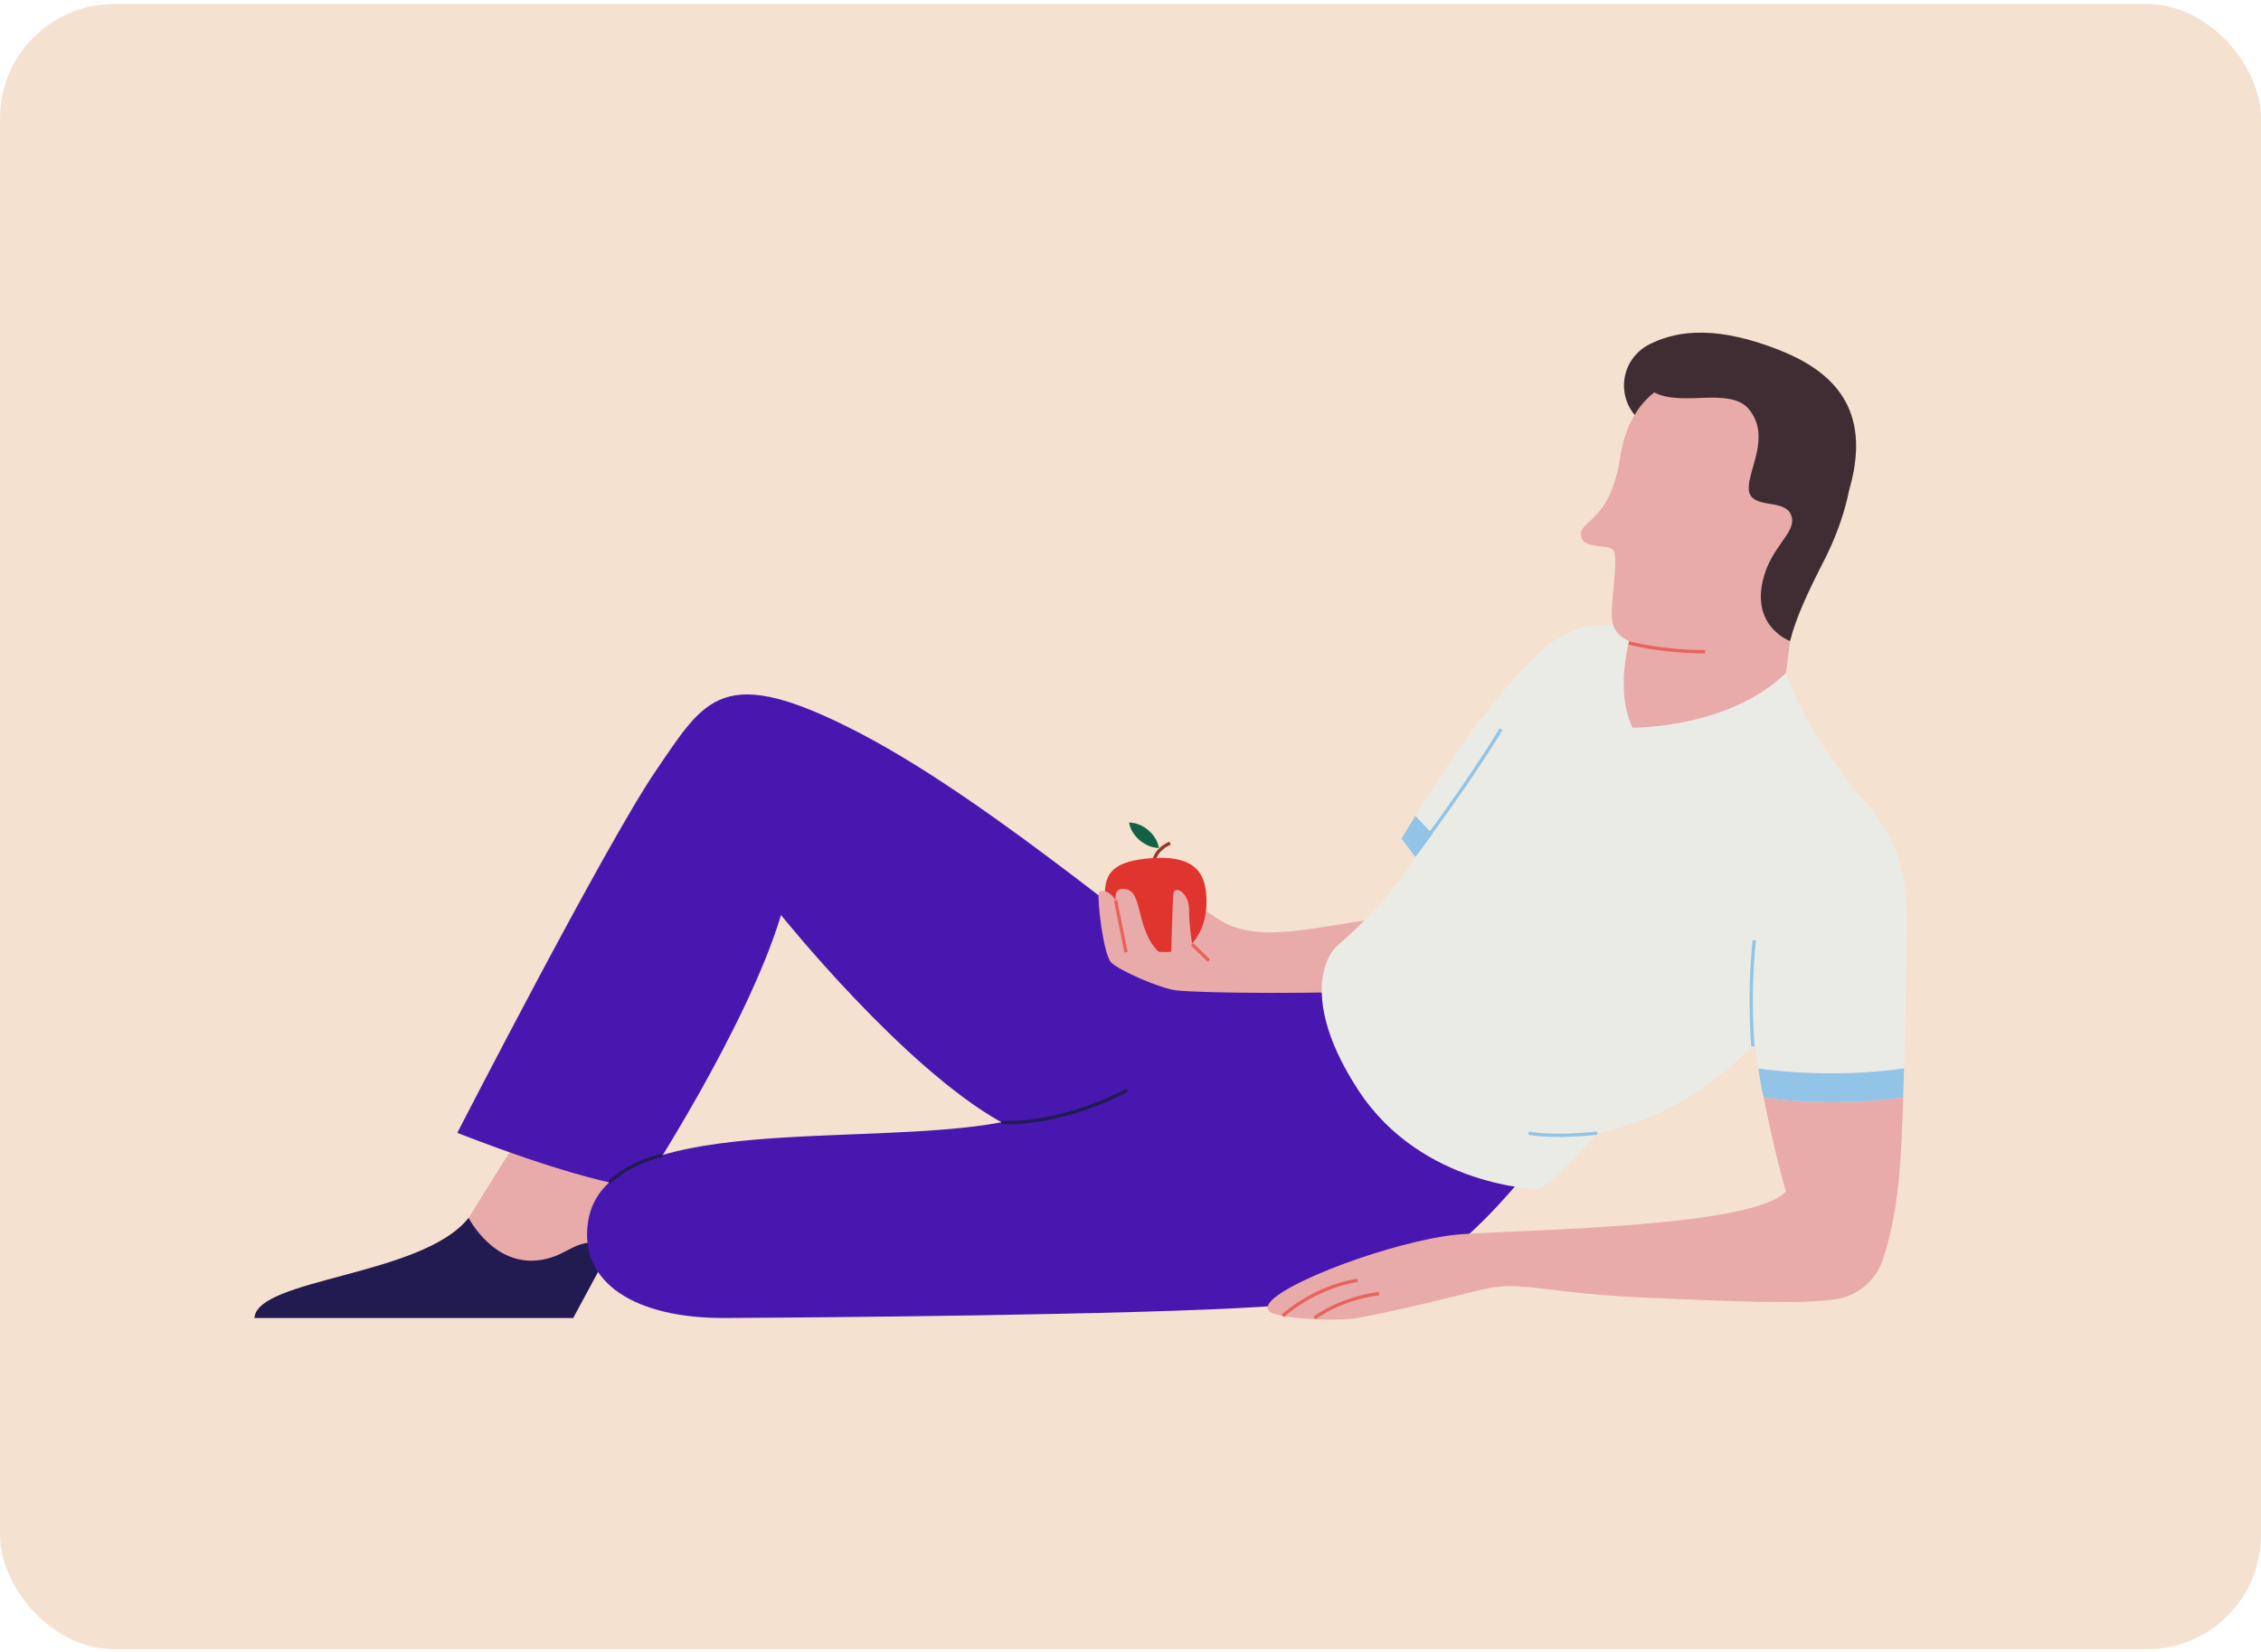 <svg fill="none" height="396" viewBox="0 0 542 396" width="542" xmlns="http://www.w3.org/2000/svg"><rect fill="#f5e1d0" height="394.484" rx="27.383" width="542" y=".956"></rect><path d="m156.688 280.267-9.811 18.19-9.481 17.555h-76.396c.596-9.545 40.334-10.026 51.336-24.007l15.11-24.287z" fill="#e9aaaa"></path><path d="m146.877 298.457-9.481 17.556h-76.396c.596-9.545 40.334-10.027 51.336-24.008 0 0 6.072 12.004 17.518 10.052 7.187-1.23 7.834-5.78 17.023-3.6z" fill="#221b52"></path><path d="m321.649 234.381s-16.985 6.883-31.131.228c-9.203-4.322-51.349-41.639-84.394-58.827-33.046-17.188-37.013-8.353-48.916 9.038-11.902 17.39-47.584 86.79-47.584 86.79s29.737 11.902 44.289 13.22c0 0 25.174-38.344 33.311-65.444 0 0 29.281 36.594 52.845 49.701-33.273 6.211-94.852-2.687-99.073 23.678-2.395 15.008 11.599 23.349 32.741 23.247 21.143-.101 97.97-.71 129.292-2.725 31.321-2.015 43.566-7.96 65.862-35.72z" fill="#4817af"></path><path d="m282.874 216.763s4.589.317 8.328 3.055c11.674 8.518 29.864-.228 48.066 0s-6.756 21.472-6.756 21.472-24.021-5.197-34.301-7.123c-10.279-1.927-15.35-7.111-15.35-7.111v-10.306z" fill="#e9aaaa"></path><path d="m275.269 199.055c1.407 1.204 2.32 2.763 2.535 4.259-1.496 0-3.182-.634-4.601-1.838-1.407-1.204-2.307-2.763-2.548-4.246 1.508-.026 3.194.621 4.614 1.812z" fill="#136144"></path><path d="m276.41 207.978s-.431-3.853 4.081-5.818" stroke="#943a25" stroke-miterlimit="10" stroke-width=".8"></path><path d="m289.199 215.141c.609 11.256-8.138 15.819-12.79 15.819-6.375 0-11.547-11.661-11.547-16.491 0-4.829 1.648-8.125 11.547-8.733 11.003-.672 12.537 4.588 12.79 9.405z" fill="#e0352f"></path><path d="m263.392 214.113c.456-1.026 2.763-.507 4.03 1.762 0 0-.507-3.017 2.016-2.763 2.522.254 3.017 2.51 3.777 5.539.761 3.03 1.762 6.921 4.525 9.558 0 0 1.636.126 3.017 0 0 0 .368-13.259.52-14.02.368-2.002 3.765-.19 3.765 3.955s.76 8.303.76 8.303l4.031 3.904s33.02-1.318 54.467-2.016c0 0-4.601 5.134-7.478 8.987-18.317 1.065-49.042.862-54.975.115-3.904-.495-13.398-4.703-15.413-6.592-2.016-1.888-3.473-15.705-3.017-16.732z" fill="#e9aaaa"></path><g stroke-miterlimit="10" stroke-width=".8"><path d="m267.423 215.876 2.51 12.447" stroke="#e8635e"></path><path d="m285.776 226.435 4.031 3.904" stroke="#e8635e"></path><path d="m240.068 269.1s12.853 1.23 30.155-7.707" stroke="#221b52"></path><path d="m146.053 283.513s4.411-4.564 12.561-6.49" stroke="#221b52"></path></g><path d="m389.274 148.555-5.007 31.664h35.885l7.985-18.9.977-7.643z" fill="#e9aaaa"></path><path d="m456.91 230.085c0 3.954-.203 15.717-.482 26.086-.063 2.446-.126 4.804-.202 6.972-18.862 2.535-33.413 0-33.413 0h-.013c-.406-2.092-.811-4.297-1.204-6.604-.368-2.079-.71-4.247-1.052-6.478 0 0-14.02 16.948-37.685 21.625 0 0-8.366 9.925-13.968 13.436 0 0-28.077-.431-43.275-23.729-13.145-20.129-8.581-31.549-4.969-34.693 13.436-11.687 18.633-21.206 18.633-21.206l-3.321-4.437s12.638-21.333 22.385-32.83c9.735-11.496 17.214-21.624 32.995-17.416 0 0-4.741 13.664 0 23.653 0 0 23.108.266 36.797-13.145 0 0 4.412 14.058 18.722 30.713 11.789 13.728 10.052 22.74 10.052 38.053z" fill="#ebebe6"></path><path d="m456.225 263.143c-.444 13.538-.837 27.202-5.007 39.168-1.737 4.981-6.148 8.518-11.357 9.228-9.33 1.28-25.339.405-43.414-.317-26.759-1.078-31.436-4.259-40.626-2.155-.367.089-.748.177-1.153.266-6.047 1.445-16.124 4.17-29.192 6.68-3.486.672-14.843.507-19.736-.9-1.813-.52-2.231-1.382-1.597-2.446 3.004-5.109 30.066-15.072 44.808-16.618.507-.051 1.001-.089 1.47-.127 17.239-1.166 69.818-1.749 77.702-10.216 0 0-2.636-8.797-5.336-22.563h.012s14.552 2.535 33.413 0z" fill="#e9aaaa"></path><path d="m382.86 271.686s-9.849 1.179-16.428 0" stroke="#91c4e6" stroke-miterlimit="10" stroke-width=".8"></path><path d="m307.49 315.519s6.908-6.642 17.948-8.582" stroke="#e8635e" stroke-miterlimit="10" stroke-width=".8"></path><path d="m315.095 316.012s5.78-4.525 15.477-5.869" stroke="#e8635e" stroke-miterlimit="10" stroke-width=".8"></path><path d="m420.214 250.898s-1.128-11.661.317-25.44" stroke="#91c4e6" stroke-miterlimit="10" stroke-width=".8"></path><path d="m421.507 105.952-1.419-.76-9.469-8.721c-1.61 4.094-5.603 6.997-10.28 6.997-3.422 0-6.477-1.559-8.493-3.993 1.204-2.015 2.7-3.777 4.526-5.248.063-.051.126-.101.19-.139 6.68 3.498 17.961-1.369 22.588 3.917 2.142 2.446 2.598 5.223 2.357 7.947z" fill="#a36d0f"></path><path d="m429.101 153.688c-.761 2.624-32.742 1.331-32.742 1.331-10.749-1.102-10.254-5.894-9.849-10.989.368-4.627 1.065-9.228.482-11.624-.583-2.383-7.276-.342-7.96-3.803-.786-3.954 6.959-3.08 9.354-18.975.571-3.79 1.699-7.225 3.461-10.153 1.204-2.015 2.7-3.777 4.525-5.248.063-.051.127-.101.19-.139 6.68 3.498 17.962-1.369 22.588 3.917 2.142 2.446 2.599 5.223 2.358 7.947-.457 5.375-3.587 10.61-1.749 13.018 2.167 2.839 8.796.722 9.76 5.083.862 3.866-5.083 7.06-6.959 15.16-2.586 11.218 6.541 14.475 6.541 14.475z" fill="#e9aaaa"></path><path d="m437.897 133.116c.355-.735.71-1.508 1.077-2.32-.367.824-.735 1.598-1.077 2.32z" fill="#e38485"></path><path d="m390.414 154.145s7.77 2.117 18.303 2.117" stroke="#e8635e" stroke-miterlimit="10" stroke-width=".8"></path><path d="m426.742 84.011c-14.906-5.907-24.198-4.829-30.687-1.775-.051.025-.102.051-.153.076-.139.063-.291.127-.431.203-1.825.9-3.371 2.294-4.461 3.993-1.078 1.711-1.712 3.739-1.712 5.92 0 2.687.951 5.134 2.548 7.048 1.204-2.015 2.7-3.777 4.525-5.248.064-.051.127-.101.191-.14 6.68 3.498 17.961-1.369 22.588 3.917.24.279.456.558.659.849.05.076.101.152.152.241.152.228.279.444.405.672.038.076.076.139.115.215.304.596.532 1.204.709 1.813.026.076.038.139.051.215.063.254.114.52.165.773 0 .051.025.114.025.165.051.317.089.634.102.963v.026c.012.317.025.621.025.938v.152c0 .317-.025.621-.051.938-.469 5.374-3.587 10.609-1.749 13.018 2.168 2.839 8.797.722 9.76 5.083.862 3.866-5.083 7.06-6.959 15.16-2.586 11.218 6.541 14.475 6.541 14.475h.013c1.419-5.717 4.373-11.915 8.201-19.419.19-.367.38-.748.583-1.153.342-.723.71-1.496 1.077-2.32.583-1.331 1.179-2.776 1.737-4.297.177-.494.355-1.001.532-1.521.051-.14.102-.279.14-.418.747-2.231 1.407-4.602 1.876-7.01 5.184-17.797-1.952-27.76-16.517-33.54z" fill="#402d34"></path><path d="m456.428 256.171c-.063 2.447-.126 4.804-.202 6.972-18.862 2.535-33.413 0-33.413 0h-.013c-.735-2.713-1.268-6.972-1.268-6.972s16.213 2.65 34.896 0z" fill="#91c4e6"></path><path d="m335.96 201.058 3.321 4.436 4.094-5.514-4.094-4.373z" fill="#91c4e6"></path><path d="m339.091 204.949s11.826-15.515 20.762-30.117" stroke="#91c4e6" stroke-miterlimit="10" stroke-width=".8"></path></svg>
